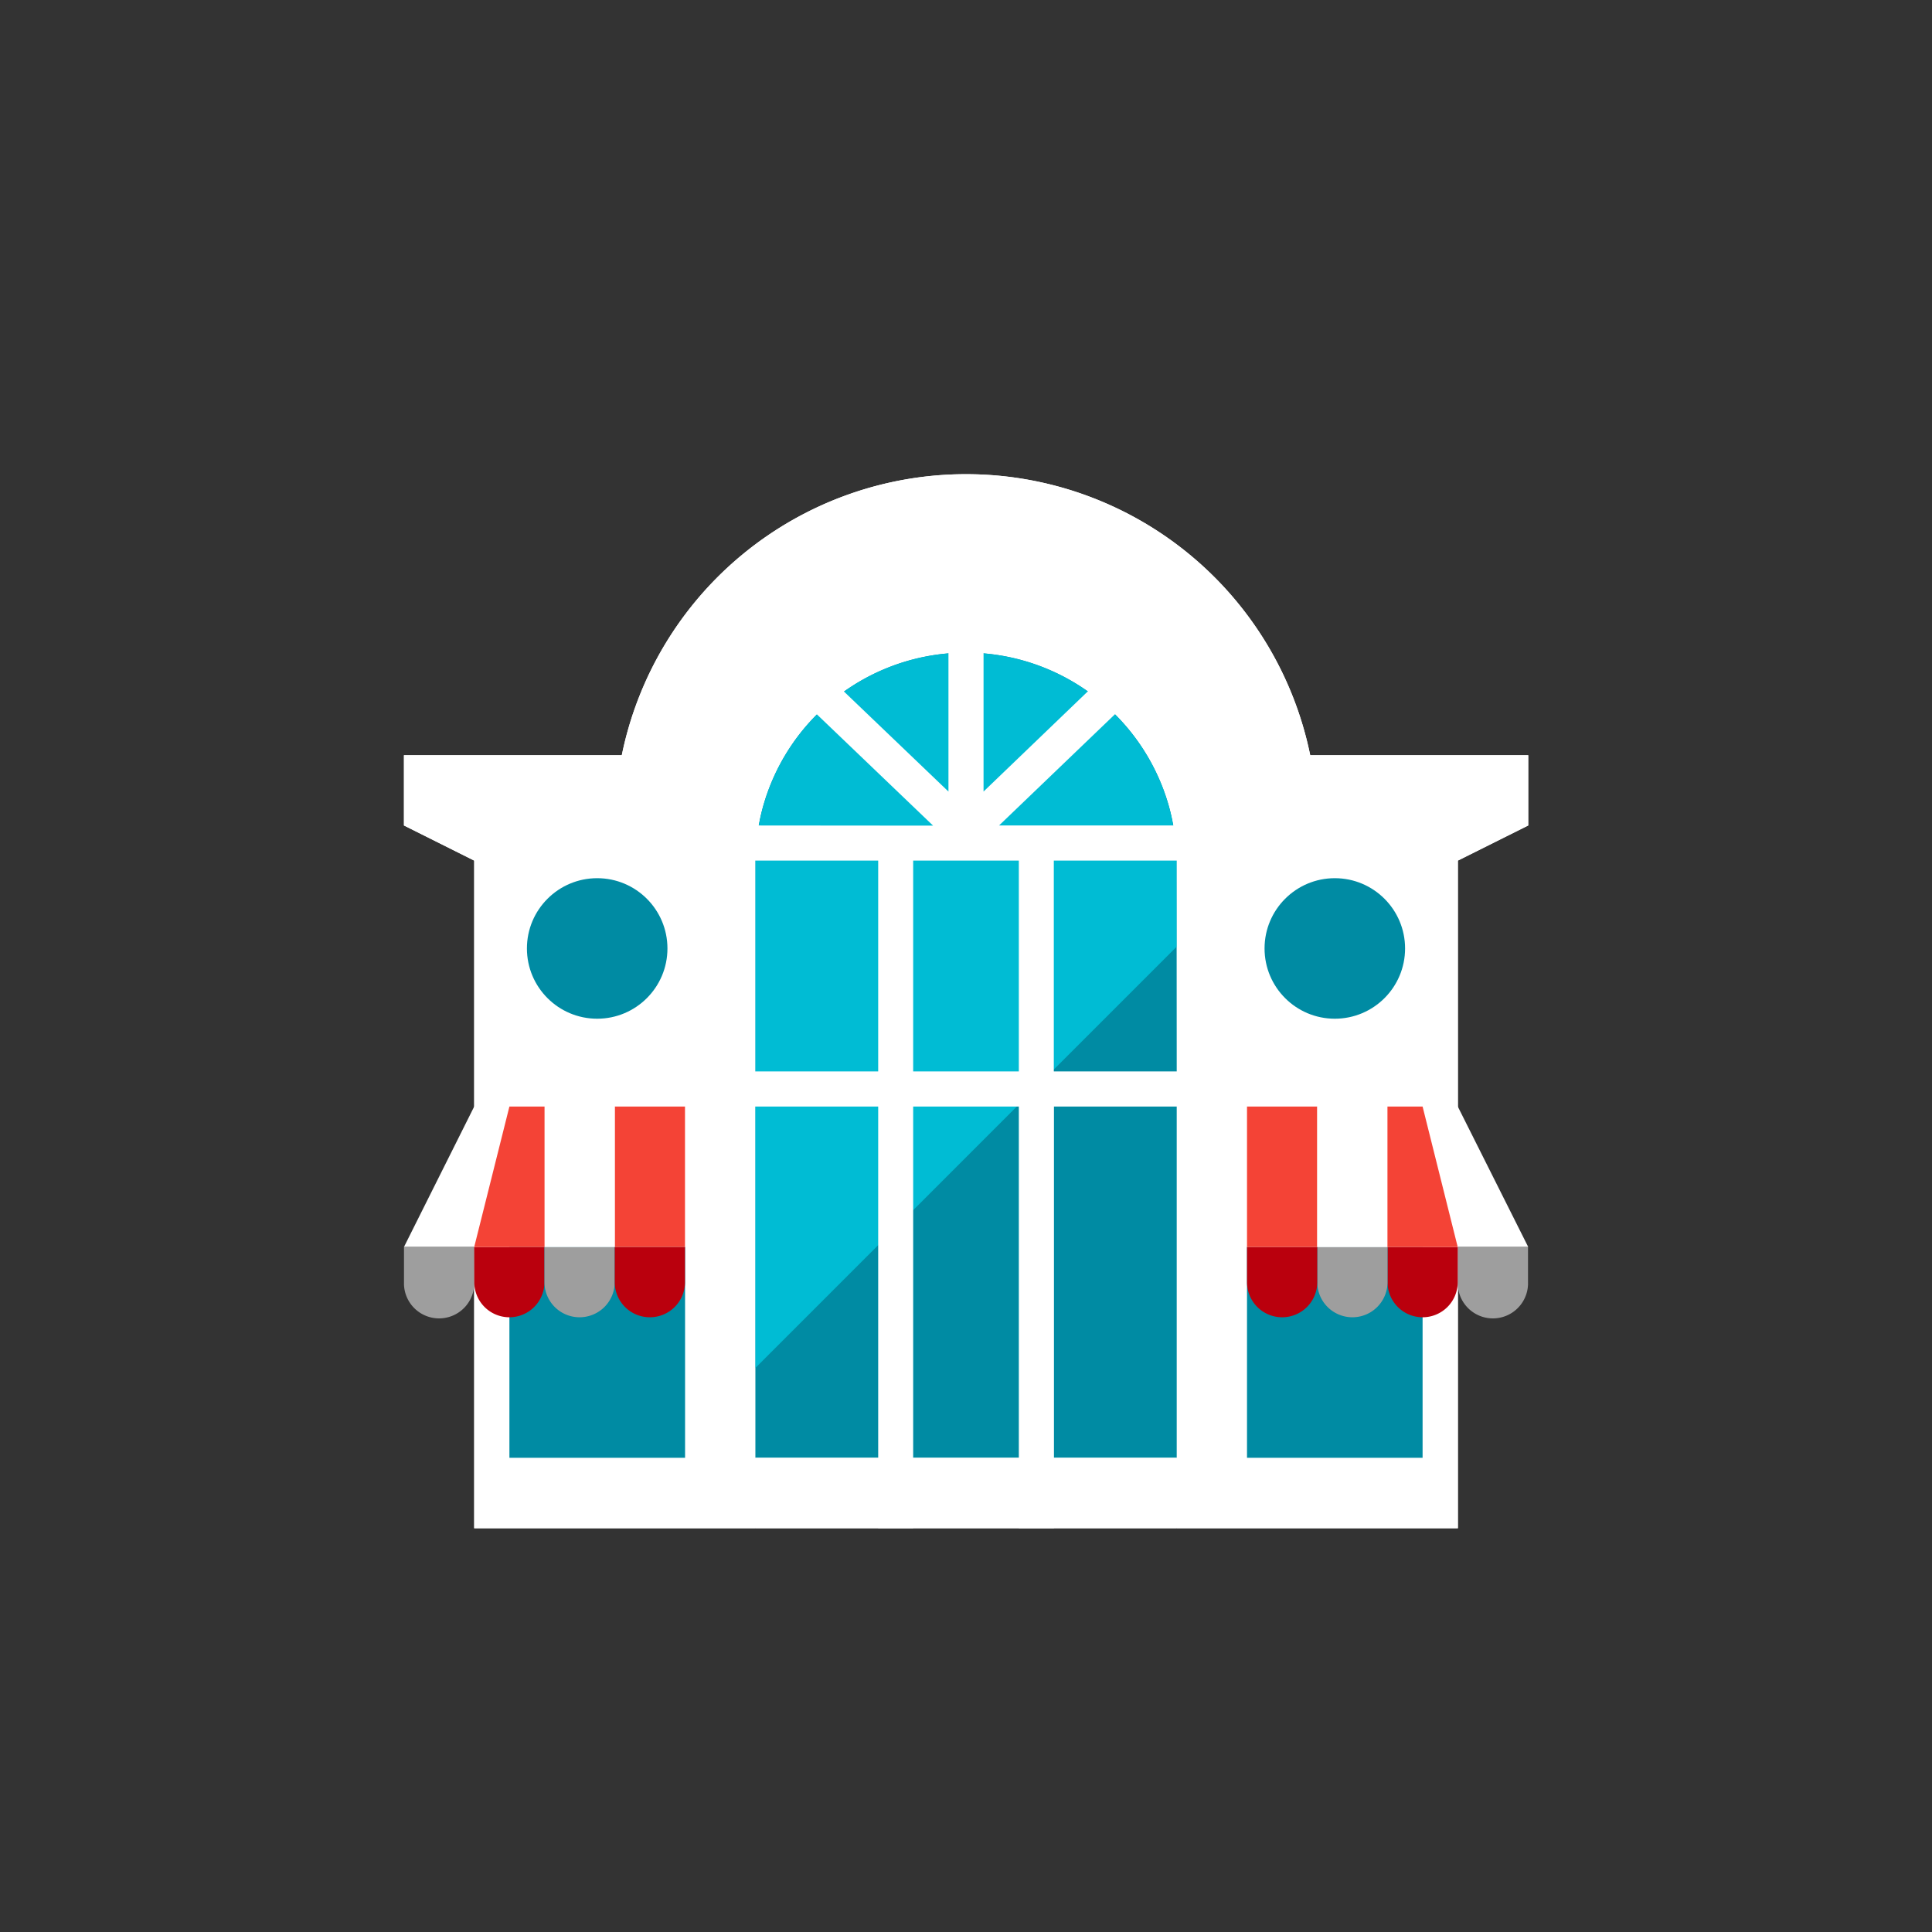 <svg xmlns="http://www.w3.org/2000/svg" id="Layer_1" data-name="Layer 1" viewBox="0 0 512 512"><rect x="0" y="0" width="512" height="512" fill="#333333" stroke="none"/><defs><style>.cls-1{fill:none;}.cls-2{fill:#fff;}.cls-3{fill:#008ba3;}.cls-4{fill:#00bcd4;}.cls-5{fill:#9e9e9e;}.cls-6{fill:#ba000d;}.cls-7{fill:#f44336;}</style></defs><title>convention-center</title><circle class="cls-1" cx="256" cy="256" r="256"></circle><path class="cls-2" d="M347.22,200.15a93.1,93.1,0,0,0-182.44,0H107.05v18.61l18.62,9.31V405H386.33V228.07L405,218.76V200.15Z"></path><path class="cls-3" d="M311.86,228.07V386.33H200.15V228.07a55.86,55.86,0,0,1,111.71,0Z"></path><path class="cls-4" d="M311.86,250.84V228.07a55.86,55.86,0,0,0-111.71,0V362.55Z"></path><path class="cls-2" d="M347.22,200.15a93.1,93.1,0,0,0-182.44,0H107.05v18.61l18.62,9.31V405h74.47V293.24h32.59V405H242V293.24h28V405h9.31V293.24h32.58V405h74.48V228.07L405,218.76V200.15Zm-86.57-27.7a55.69,55.69,0,0,1,28,10.42l-28,26.9Zm-9.3,0v37.32l-28.09-26.89a55.32,55.32,0,0,1,28.09-10.42ZM232.73,283.93H200.15V228.07h32.58ZM201,218.76A55.69,55.69,0,0,1,216.16,189l31.12,29.8Zm69,65.17H242V228.07h28Zm-5.24-65.17,31.09-29.83A55.36,55.36,0,0,1,311,218.76Zm47.13,65.17H279.27V228.07h32.58Z"></path><path class="cls-3" d="M330.47,330.47H377v55.86H330.47Z"></path><path class="cls-2" d="M386.33,293.24H330.47v37.23H405Z"></path><path class="cls-5" d="M405,330.47H386.33v9.31a9.31,9.31,0,0,0,18.61.61c0-.2,0-.41,0-.61v-9.31Z"></path><path class="cls-6" d="M386.33,330.47H367.71v9.31a9.3,9.3,0,0,0,9.29,9.31h0a9.3,9.3,0,0,0,9.31-9.29h0v-9.31Z"></path><path class="cls-5" d="M367.71,330.47H349.09v9.31a9.31,9.31,0,0,0,18.62,0Z"></path><path class="cls-6" d="M349.09,330.47H330.47v9.31a9.31,9.31,0,0,0,9.31,9.31h0a9.3,9.3,0,0,0,9.31-9.29h0v-9.31Z"></path><path class="cls-7" d="M330.47,293.24h18.62v37.23H330.47Z"></path><path class="cls-2" d="M349.09,293.24h18.62v37.23H349.09Z"></path><path class="cls-7" d="M377,293.24h-9.31v37.23h18.62Z"></path><path class="cls-2" d="M125.67,293.24h55.86v37.23H107.05Z"></path><path class="cls-3" d="M135,330.47h46.55v55.86H135Z"></path><path class="cls-5" d="M107.06,330.47h18.61v9.31a9.31,9.31,0,0,1-18.61.61c0-.2,0-.41,0-.61Z"></path><path class="cls-6" d="M125.67,330.47h18.62v9.31a9.3,9.3,0,0,1-9.29,9.31h0a9.3,9.3,0,0,1-9.31-9.29h0Z"></path><path class="cls-5" d="M144.29,330.47h18.62v9.31a9.31,9.31,0,0,1-9.31,9.31h0a9.3,9.3,0,0,1-9.31-9.29h0v-9.31Z"></path><path class="cls-6" d="M162.91,330.47h18.62v9.31a9.31,9.31,0,0,1-9.31,9.31h0a9.3,9.3,0,0,1-9.31-9.29h0v-9.31Z"></path><path class="cls-7" d="M162.91,293.24h18.62v37.23H162.91Z"></path><path class="cls-2" d="M144.29,293.24h18.62v37.23H144.29Z"></path><path class="cls-7" d="M135,293.24h9.31v37.23H125.67Z"></path><circle class="cls-3" cx="353.74" cy="251.35" r="18.62"></circle><circle class="cls-3" cx="158.26" cy="251.35" r="18.62"></circle><path class="cls-2" d="M200.15,386.33h111.7V405H200.15Z"></path></svg>